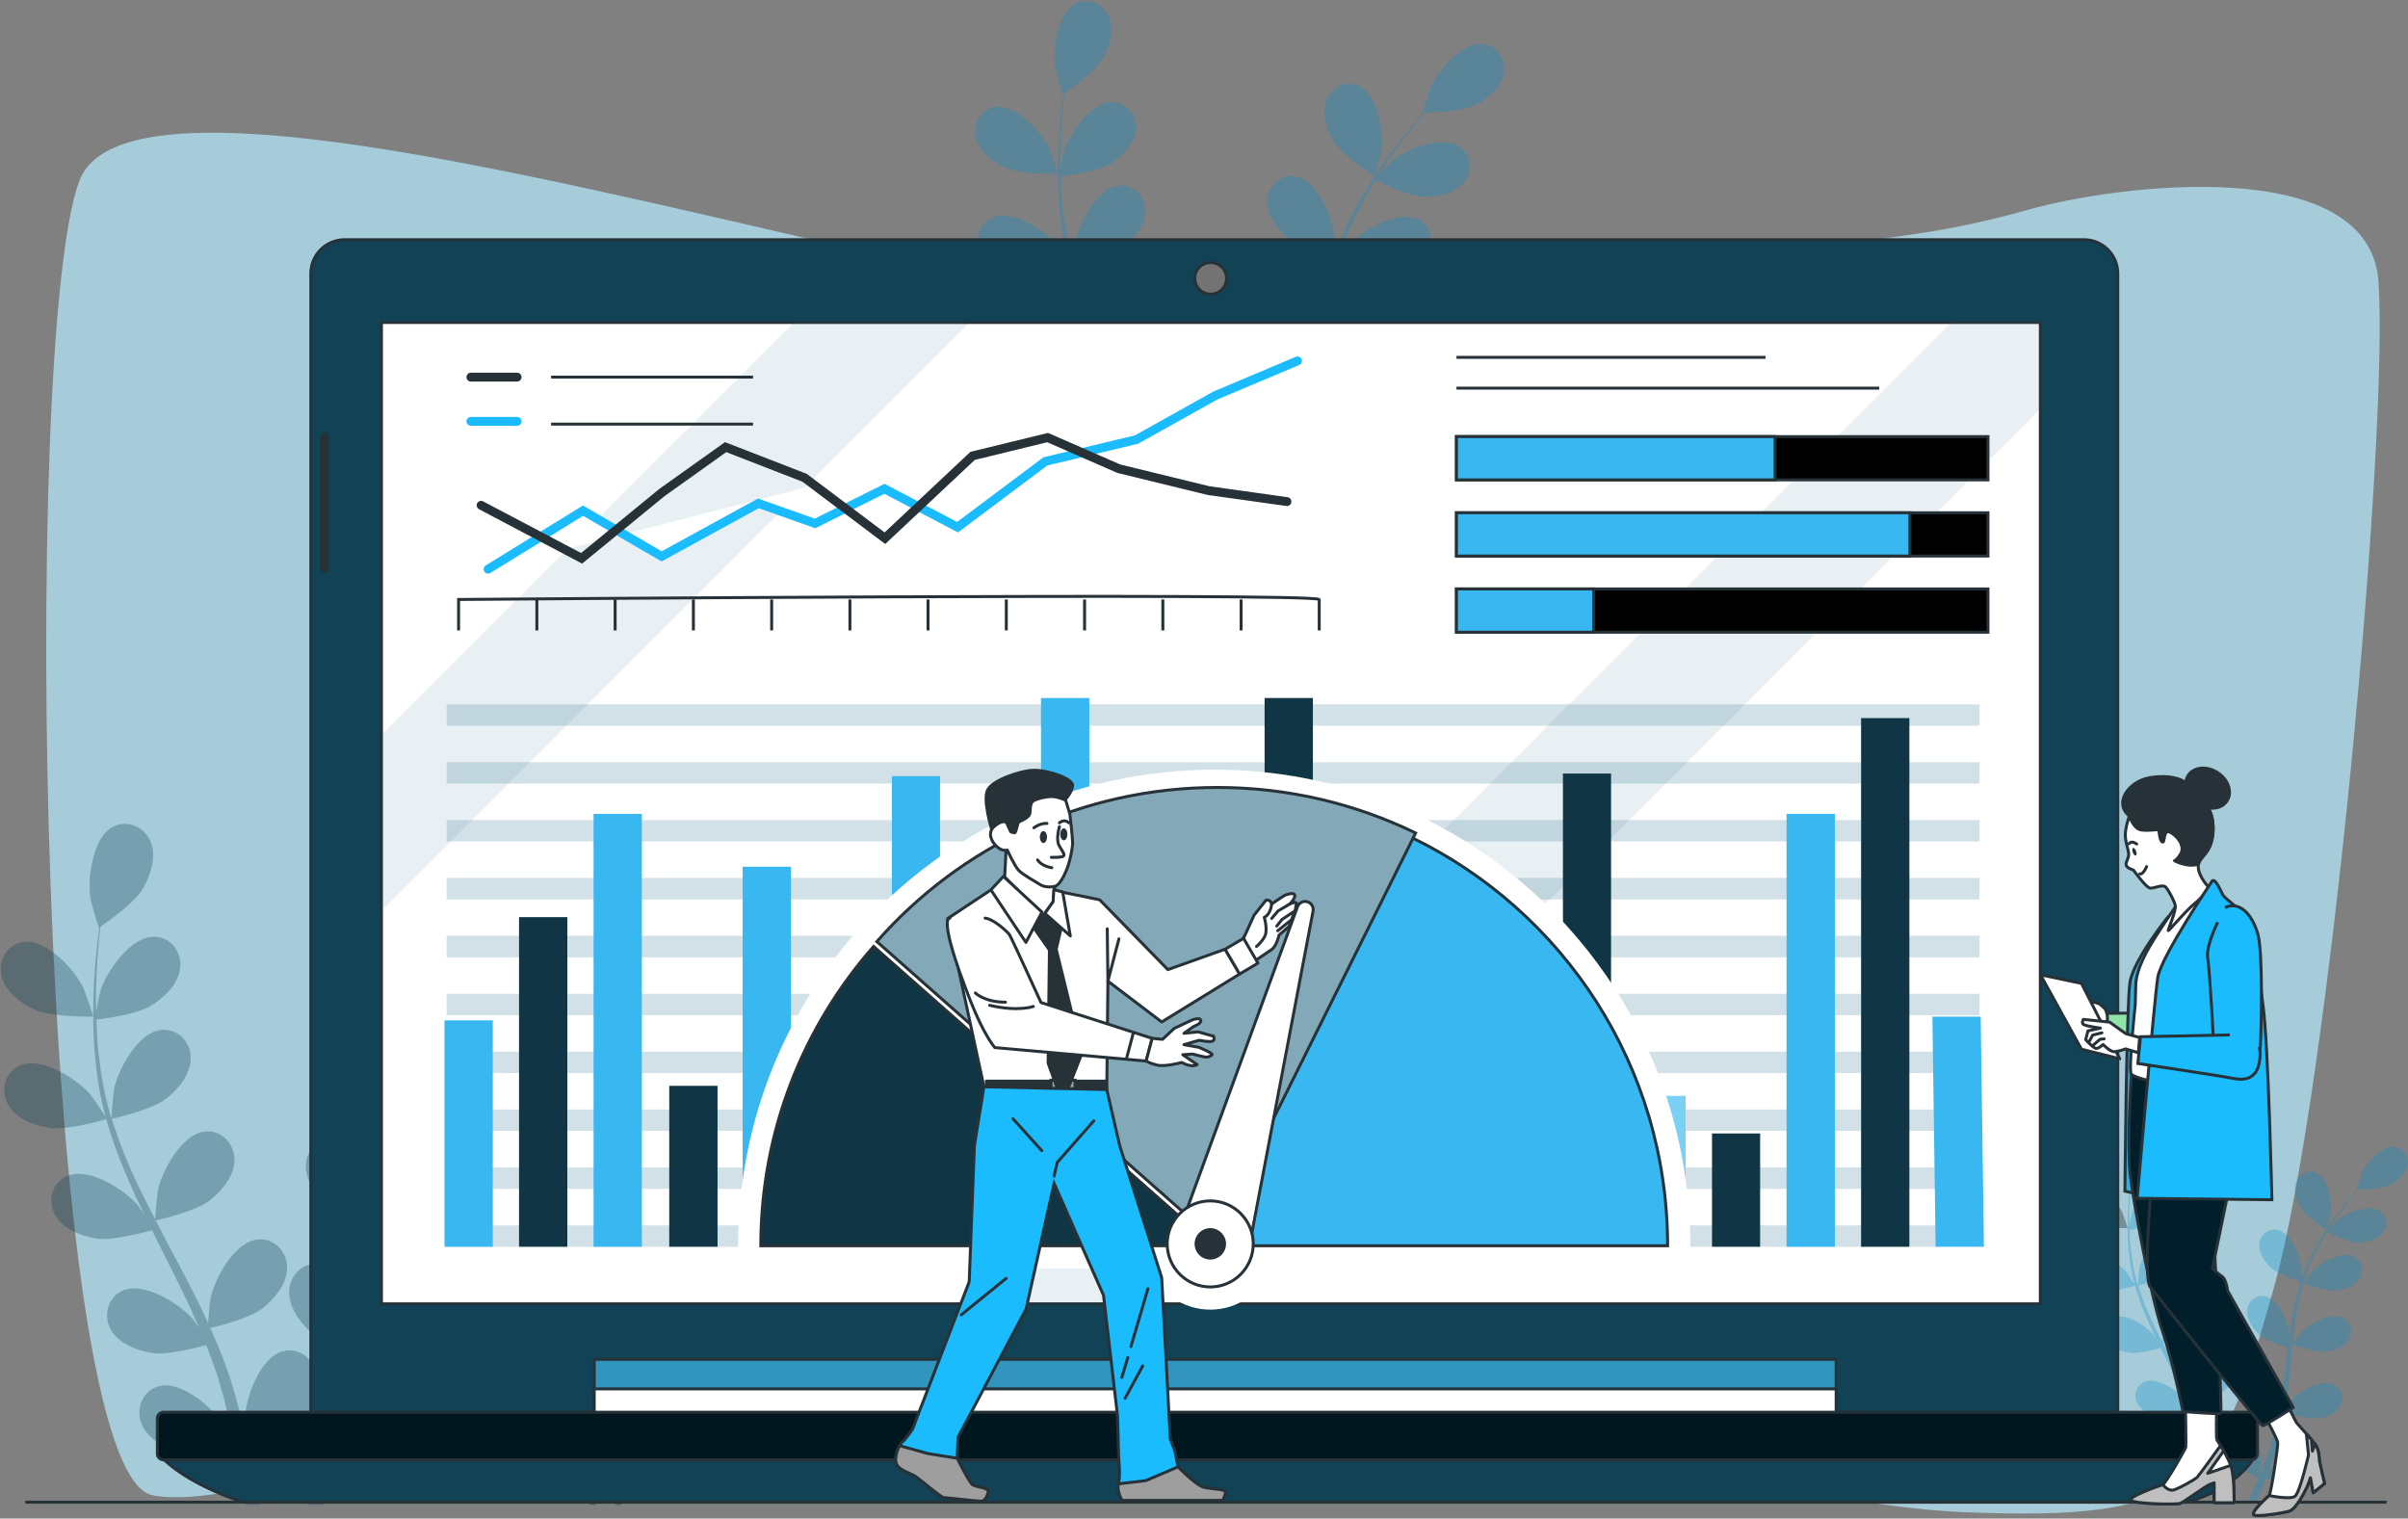 <svg xmlns="http://www.w3.org/2000/svg" width="1627" height="1026" viewBox="0 0 1627 1026" fill="none"><rect x="0" y="0" width="1627" height="1026" fill="#808080" stroke="none"/><path opacity="0.7" d="M1370.91 141.581C1346.38 148.48 1321.42 154.064 1296.13 157.787C1181.16 174.978 916.42 211.551 788.1 206.295C621.458 199.506 93.504 17.3 53.651 122.09C13.687 226.771 25.402 994.245 102.92 1010.23C180.329 1026.11 454.817 900.843 616.75 896.354C778.684 891.755 1165.84 1014.72 1325.47 1021.62C1484.99 1028.41 1499.12 1003.33 1536.67 868.979C1574.12 734.625 1614.08 292.798 1607.07 190.308C1601.05 103.257 1430.58 124.718 1370.91 141.581Z" fill="#B7EDFF"></path><g opacity="0.3"><path d="M24.199 682.503C35.476 687.431 62.958 686.883 62.958 686.883C63.286 686.774 57.045 668.816 56.498 667.721C50.476 655.129 31.425 634.324 15.878 636.405C4.71 637.938 -1.422 649.107 1.097 659.618C3.615 670.349 14.673 678.343 24.199 682.503Z" fill="#053A52"></path><path d="M33.723 762.109C45.328 763.861 69.854 756.743 71.825 756.196C75.657 769.883 80.803 783.68 86.715 797.258C90.109 805.142 93.722 812.916 97.445 820.581C95.255 817.296 93.175 814.449 92.847 814.011C83.759 803.499 59.89 788.388 45.438 794.52C35.036 798.9 31.971 811.383 37.226 820.909C42.591 830.545 55.292 835.363 65.584 836.896C76.095 838.32 97.117 832.735 102.7 831.202C104.124 834.159 105.547 837.115 107.08 840.072C114.197 854.197 121.313 868.213 127.883 882.228C130.182 887.156 132.372 892.193 134.452 897.12C132.481 894.164 130.73 891.755 130.511 891.426C121.313 880.805 97.445 865.804 82.993 871.936C72.701 876.316 69.635 888.798 74.781 898.215C80.146 907.961 92.847 912.669 103.248 914.202C113.211 915.625 132.7 910.589 139.27 908.837C141.35 913.983 143.321 919.129 145.073 924.166C146.167 927.67 147.481 930.955 148.357 934.459C149.379 937.963 150.364 941.431 151.313 944.862C152.846 951.541 154.598 958.439 156.021 965.009C157.007 969.608 157.883 973.988 158.759 978.368C156.569 973.441 151.861 963.805 151.423 963.038C143.978 951.212 122.627 932.707 107.518 936.54C96.569 939.387 91.642 951.212 95.365 961.396C99.197 971.689 111.022 978.368 120.985 981.434C132.043 984.828 156.35 981.763 159.416 981.325C160.839 988.661 162.262 995.669 163.357 1002.46C164.233 1007.42 165.036 1012.17 165.766 1016.69H175.51C174.634 1011.58 173.613 1006.25 172.445 1000.71C171.021 993.26 169.379 985.485 167.518 977.383C169.379 976.616 179.78 972.455 188.977 967.309C196.97 975.959 217.444 986.142 220.182 987.456C217.335 994.355 214.598 1000.92 211.861 1007.17C210.437 1010.56 209.014 1013.63 207.59 1016.69H217.882C218.758 1014.72 219.525 1012.86 220.401 1010.78C223.247 1003.88 226.204 996.326 229.05 988.661C232.006 989.208 256.094 994.136 267.371 991.617C277.554 989.318 289.926 983.514 294.415 973.441C298.904 963.586 294.853 951.431 284.232 947.818C269.342 942.891 246.678 959.753 238.466 970.922C237.919 971.689 233.43 979.463 230.693 984.39C231.897 981.215 232.992 978.149 234.196 974.864C236.605 968.404 238.795 961.943 241.094 954.935C242.116 951.504 243.138 948.037 244.16 944.533C245.364 941.139 246.021 937.416 247.006 933.693C248.977 925.261 250.619 916.611 252.043 907.742C257.736 909.822 277.992 916.83 288.393 916.173C298.794 915.406 311.933 911.574 317.955 902.267C323.867 893.288 321.678 880.586 311.714 875.44C297.809 868.322 272.846 881.462 262.882 891.317C262.335 891.974 255.984 899.858 252.59 904.238C253.466 898.982 254.342 893.726 254.999 888.36C256.86 872.812 258.393 857.044 259.926 841.276C260.364 836.458 260.911 831.64 261.349 826.822C263.43 827.589 287.189 836.458 298.904 835.692C309.305 834.925 322.444 831.093 328.466 821.895C334.378 812.806 332.298 800.214 322.225 794.958C308.32 787.841 283.357 801.09 273.503 810.945C272.736 811.602 263.649 822.99 261.459 825.946C262.554 815.434 263.758 804.923 265.4 794.52C267.59 780.285 270.546 766.489 274.488 753.239C275.364 753.568 300.218 762.985 312.152 762.109C322.663 761.342 335.692 757.51 341.714 748.312C347.626 739.224 345.546 726.631 335.473 721.375C321.568 714.258 296.605 727.507 286.751 737.362C285.984 738.129 276.24 750.283 274.597 752.692C274.816 751.925 274.926 751.049 275.254 750.283C279.524 736.158 285.437 723.127 291.568 711.082C295.181 704.184 298.904 697.724 302.736 691.482C307.225 693.672 327.699 703.637 338.539 704.075C348.94 704.513 362.407 702.104 369.415 693.563C376.203 685.241 375.546 672.43 366.13 666.188C353.101 657.538 326.824 667.94 315.875 676.7C315.327 677.138 309.853 682.613 305.911 686.664C307.663 683.927 309.415 680.97 311.167 678.342C317.736 668.488 324.305 659.947 330.218 652.282C333.612 648.011 336.787 644.179 339.743 640.675C345.218 640.565 367.444 639.909 377.079 635.31C386.604 630.93 397.334 622.608 399.633 611.767C401.933 601.256 395.363 590.196 384.196 588.992C368.539 587.349 350.145 608.701 344.451 621.403C343.904 622.498 338.21 640.675 338.539 640.675C338.539 640.675 338.758 640.675 338.867 640.675C335.911 644.069 332.736 647.683 329.451 651.625C323.32 659.18 316.532 667.612 309.743 677.466C302.955 687.102 295.838 697.943 289.378 709.988C282.809 721.923 276.568 734.953 271.86 749.188C271.86 749.334 271.824 749.516 271.751 749.735C271.86 745.136 271.641 732.216 271.532 731.34C269.67 717.433 258.065 691.701 242.736 688.854C231.568 686.774 222.262 695.534 221.386 706.265C220.401 717.324 228.393 728.274 236.167 735.282C245.036 743.056 269.342 750.721 271.313 751.268C266.933 764.846 263.649 779.19 261.021 793.863C259.488 802.185 258.284 810.726 257.079 819.267C257.079 815.215 256.97 811.711 256.97 811.164C255.109 797.367 243.503 771.635 228.065 768.788C217.006 766.708 207.59 775.358 206.715 786.198C205.839 797.148 213.831 808.208 221.605 815.215C229.488 822.223 250.182 829.122 255.656 830.874C255.218 834.159 254.78 837.444 254.452 840.729C252.59 856.387 250.729 872.045 248.539 887.375C247.773 892.85 246.787 898.106 245.802 903.471C245.692 899.858 245.692 896.901 245.583 896.463C243.831 882.666 232.225 856.934 216.788 854.087C205.729 852.007 196.313 860.657 195.437 871.498C194.561 882.447 202.554 893.507 210.328 900.405C217.882 907.194 236.824 913.764 243.393 915.844C242.189 921.21 241.094 926.685 239.78 931.831C238.685 935.335 238.028 938.839 236.824 942.234C235.656 945.738 234.525 949.169 233.43 952.526C231.131 958.987 228.722 965.666 226.313 971.908C224.671 976.288 222.919 980.449 221.277 984.609C222.152 979.244 223.576 968.623 223.576 967.747C223.795 958.549 220.51 943.438 213.941 932.817C213.941 931.43 213.868 930.043 213.722 928.656C211.97 918.034 201.897 910.041 191.058 912.997C175.839 917.049 166.313 943.548 165.547 957.563C165.547 958.33 166.094 967.309 166.532 973.003C165.766 969.718 164.999 966.542 164.233 963.148C162.591 956.468 160.839 949.789 158.978 942.672C157.956 939.241 156.897 935.773 155.802 932.269C154.817 928.875 153.394 925.261 152.189 921.757C149.233 913.545 145.729 905.442 142.116 897.23C148.029 895.916 168.722 890.55 177.043 884.199C185.255 877.849 194.123 867.446 194.014 856.387C193.904 845.546 185.255 836.239 173.977 837.444C158.43 839.086 144.963 863.942 142.116 877.63C141.897 878.506 141.021 888.47 140.583 894.054C138.394 889.127 136.204 884.309 133.795 879.491C126.788 865.475 119.343 851.459 111.897 837.553C109.708 833.283 107.518 828.903 105.219 824.632C107.299 824.194 132.153 818.391 141.459 811.274C149.671 804.923 158.54 794.52 158.43 783.461C158.321 772.621 149.562 763.313 138.394 764.518C122.846 766.16 109.379 791.016 106.533 804.704C106.314 805.689 105 820.143 104.89 823.866C99.963 814.449 95.146 805.032 90.766 795.506C84.744 782.366 79.598 769.226 75.547 755.977C76.533 755.758 102.372 749.954 111.897 742.618C120.219 736.267 128.978 725.865 128.868 714.805C128.868 703.965 120.109 694.658 108.832 695.862C93.284 697.505 79.817 722.361 76.971 736.048C76.752 737.034 75.328 752.692 75.328 755.429C75.109 754.663 74.781 753.896 74.562 753.13C70.292 739.005 68.102 724.879 66.569 711.411C65.693 703.637 65.365 696.191 65.146 688.964C70.073 688.307 92.518 685.35 101.825 679.656C110.803 674.291 120.657 664.874 121.751 653.924C122.956 643.193 115.292 632.901 104.014 632.901C88.357 632.791 72.153 656.005 67.883 669.254C67.664 670.021 66.022 677.576 65.036 683.16C64.927 679.875 64.817 676.481 64.817 673.306C64.927 661.48 65.584 650.639 66.35 641.113C66.788 635.638 67.336 630.711 67.883 626.112C72.482 622.936 90.547 610.234 96.131 601.037C101.496 592.167 105.985 579.246 101.934 569.063C97.992 558.989 86.496 553.405 76.423 558.551C62.518 565.669 58.905 593.7 61.204 607.497C61.314 608.701 66.569 626.988 66.898 626.769L67.117 626.659C66.569 631.039 65.912 635.748 65.365 641.004C64.379 650.53 63.394 661.48 63.175 673.306C62.847 685.241 62.847 698.052 64.051 711.739C65.255 725.317 67.226 739.662 71.168 754.115C71.241 754.261 71.277 754.407 71.277 754.553C68.868 750.721 61.642 740.1 60.985 739.333C51.788 728.821 27.92 713.71 13.577 719.842C3.175 724.222 0.11 736.705 5.365 746.122C10.621 755.867 23.431 760.685 33.723 762.109Z" fill="#053A52"></path><path d="M302.19 688.635C302.409 688.745 307.117 670.349 307.336 669.145C309.197 655.238 304.818 627.426 290.694 620.637C280.621 615.709 269.234 621.622 265.511 631.806C261.789 642.099 266.497 654.91 272.19 663.67C278.869 673.963 302.08 688.526 302.19 688.635Z" fill="black"></path></g><g opacity="0.3"><path d="M340.73 880.367C345.328 882.447 356.606 882.119 356.606 882.119C356.715 882.119 354.197 874.783 353.978 874.345C351.46 869.198 343.686 860.767 337.336 861.643C332.847 862.19 330.328 866.789 331.314 871.06C332.409 875.44 336.898 878.725 340.73 880.367Z" fill="black"></path><path d="M344.673 912.888C349.381 913.545 359.344 910.698 360.22 910.479C361.753 916.064 363.833 921.648 366.242 927.232C367.629 930.444 369.089 933.62 370.622 936.759C369.746 935.445 368.87 934.24 368.76 934.021C365.038 929.751 355.293 923.619 349.381 926.137C345.22 927.889 343.906 932.926 346.096 936.868C348.286 940.81 353.432 942.781 357.702 943.329C361.972 943.986 370.512 941.686 372.811 941.029C373.395 942.27 373.979 943.475 374.563 944.643C377.41 950.446 380.366 956.14 383.103 961.834C383.979 963.914 384.855 965.885 385.731 967.966C384.965 966.761 384.198 965.776 384.089 965.666C380.366 961.286 370.622 955.154 364.709 957.673C360.549 959.425 359.235 964.571 361.425 968.404C363.614 972.346 368.76 974.317 373.03 974.864C377.081 975.521 384.965 973.441 387.702 972.674C388.468 974.755 389.344 976.945 390.11 978.916C390.548 980.339 391.096 981.763 391.424 983.186C391.789 984.573 392.191 985.997 392.629 987.457C393.286 990.194 393.943 992.931 394.49 995.669C394.928 997.53 395.256 999.282 395.694 1001.03C394.709 999.063 392.848 995.121 392.629 994.793C389.673 989.975 380.913 982.42 374.782 984.062C370.293 985.157 368.322 989.975 369.746 994.136C371.388 998.406 376.205 1001.14 380.257 1002.35C384.746 1003.66 394.709 1002.46 395.913 1002.24C396.461 1005.3 397.008 1008.15 397.556 1010.89C397.921 1012.93 398.249 1014.87 398.541 1016.69H402.483C402.118 1014.65 401.716 1012.5 401.278 1010.23C400.621 1007.17 399.964 1003.99 399.198 1000.71C399.964 1000.38 404.235 998.625 407.957 996.545C411.242 1000.16 419.563 1004.21 420.658 1004.76C419.563 1007.6 418.359 1010.34 417.264 1012.86C416.716 1014.17 416.169 1015.49 415.621 1016.69H419.782C420.074 1015.96 420.402 1015.16 420.767 1014.28C421.972 1011.44 423.176 1008.37 424.38 1005.3C425.585 1005.52 435.329 1007.49 439.928 1006.51C444.088 1005.52 449.125 1003.22 450.986 999.063C452.847 995.012 451.205 990.085 446.826 988.661C440.804 986.581 431.497 993.479 428.103 998.078C427.994 998.297 426.132 1001.47 424.928 1003.55C425.475 1002.24 425.913 1001.03 426.461 999.611C427.337 996.983 428.322 994.355 429.198 991.508C429.636 990.121 430.074 988.734 430.512 987.347C430.95 985.924 431.278 984.391 431.607 982.858C432.483 979.463 433.14 975.85 433.687 972.236C435.986 973.112 444.307 975.959 448.577 975.74C452.738 975.412 458.103 973.879 460.512 970.046C462.92 966.323 462.154 961.177 457.993 959.096C452.3 956.14 442.227 961.615 438.176 965.557C437.848 965.885 435.329 969.061 433.906 970.813C434.234 968.732 434.563 966.542 434.891 964.352C435.658 958.001 436.315 951.541 436.862 945.19C437.081 943.219 437.3 941.248 437.519 939.277C438.285 939.606 448.03 943.219 452.847 942.891C457.118 942.562 462.373 941.029 464.891 937.197C467.3 933.583 466.424 928.437 462.373 926.247C456.68 923.4 446.497 928.765 442.446 932.817C442.118 933.036 438.395 937.744 437.519 938.949C437.957 934.569 438.504 930.298 439.161 926.137C440.037 920.334 441.242 914.64 442.884 909.275C443.212 909.384 453.395 913.217 458.212 912.888C462.482 912.56 467.847 911.027 470.256 907.194C472.665 903.581 471.789 898.434 467.738 896.244C462.044 893.397 451.862 898.763 447.811 902.814C447.483 903.033 443.541 908.07 442.884 909.056C442.993 908.727 443.103 908.399 443.103 908.07C444.855 902.267 447.373 897.011 449.782 892.083C451.315 889.236 452.847 886.609 454.38 884.09C456.242 884.966 464.563 889.017 468.942 889.236C473.212 889.346 478.687 888.36 481.533 884.966C484.38 881.462 484.052 876.316 480.22 873.797C474.964 870.184 464.234 874.454 459.745 878.068C459.526 878.177 457.227 880.477 455.694 882.119C456.351 880.915 457.118 879.82 457.774 878.725C460.512 874.673 463.139 871.169 465.548 868.103C466.971 866.351 468.285 864.818 469.49 863.285C471.679 863.285 480.767 863.066 484.709 861.205C488.541 859.343 492.92 855.949 493.906 851.569C494.782 847.189 492.154 842.7 487.555 842.262C481.205 841.605 473.65 850.255 471.351 855.511C471.132 855.949 468.833 863.285 468.942 863.285H469.052C467.884 864.672 466.606 866.169 465.22 867.775C462.811 870.841 459.964 874.345 457.227 878.287C454.49 882.338 451.534 886.718 448.906 891.536C446.278 896.463 443.76 901.829 441.789 907.632C441.789 907.705 441.789 907.778 441.789 907.851C441.789 905.88 441.68 900.734 441.68 900.296C440.913 894.602 436.205 884.09 429.855 882.995C425.366 882.119 421.534 885.733 421.205 890.112C420.767 894.602 424.052 899.091 427.227 901.938C430.84 905.114 440.804 908.18 441.57 908.508C439.818 913.983 438.395 919.787 437.3 925.809C436.716 929.24 436.205 932.707 435.767 936.211C435.767 934.569 435.767 933.145 435.658 932.926C435.001 927.232 430.183 916.721 423.942 915.626C419.453 914.75 415.621 918.254 415.183 922.633C414.855 927.232 418.14 931.722 421.315 934.569C424.49 937.416 432.921 940.153 435.22 940.92C435.001 942.234 434.818 943.584 434.672 944.971C433.906 951.322 433.139 957.782 432.264 964.024C431.935 966.214 431.497 968.294 431.169 970.484C431.169 969.061 431.059 967.856 431.059 967.637C430.293 962.053 425.585 951.541 419.344 950.337C414.745 949.57 410.913 953.074 410.585 957.454C410.256 961.943 413.541 966.433 416.716 969.28C419.782 972.017 427.446 974.755 430.183 975.521C429.636 977.821 429.198 980.011 428.65 982.091C428.213 983.515 427.994 984.938 427.446 986.362C427.008 987.749 426.57 989.135 426.132 990.522C425.147 993.15 424.161 995.888 423.176 998.516C422.519 1000.27 421.862 1001.91 421.096 1003.66C421.534 1001.47 422.081 997.092 422.081 996.764C422.191 992.931 420.877 986.8 418.14 982.529C418.14 981.945 418.103 981.361 418.03 980.777C417.373 976.507 413.213 973.222 408.833 974.426C402.592 976.069 398.76 986.909 398.432 992.603C398.432 992.931 398.651 996.545 398.76 998.844C398.541 997.53 398.213 996.216 397.884 994.902C397.227 992.165 396.461 989.428 395.694 986.471C395.329 985.084 394.928 983.697 394.49 982.31C394.052 980.887 393.505 979.463 392.957 977.93C391.753 974.645 390.329 971.36 388.906 967.966C391.205 967.418 399.746 965.228 403.14 962.71C406.424 960.082 410.037 955.811 410.037 951.322C410.037 946.942 406.424 943.11 401.826 943.548C395.475 944.314 390.001 954.388 388.797 959.972C388.797 960.301 388.359 964.462 388.249 966.652C387.373 964.681 386.388 962.71 385.402 960.739C382.665 955.045 379.6 949.351 376.534 943.657C375.658 941.905 374.746 940.153 373.797 938.401C374.673 938.182 384.746 935.883 388.578 932.926C391.972 930.298 395.585 926.137 395.475 921.538C395.475 917.159 391.862 913.326 387.373 913.874C381.023 914.531 375.439 924.604 374.344 930.189C374.235 930.627 373.687 936.54 373.687 938.073C371.607 934.24 369.746 930.408 367.884 926.466C365.476 921.1 363.395 915.735 361.643 910.37C362.081 910.26 372.592 907.851 376.534 904.895C379.928 902.267 383.541 898.106 383.432 893.616C383.432 889.127 379.819 885.295 375.33 885.842C368.979 886.499 363.395 896.682 362.3 902.267C362.191 902.705 361.643 909.056 361.643 910.151C361.534 909.822 361.424 909.494 361.315 909.165C359.563 903.471 358.687 897.668 358.03 892.193C357.702 889.017 357.483 885.952 357.483 882.995C359.454 882.776 368.651 881.572 372.483 879.272C376.096 877.082 380.147 873.25 380.585 868.76C381.023 864.38 377.848 860.11 373.249 860.11C366.899 860.11 360.33 869.527 358.578 875.002C358.468 875.33 357.811 878.396 357.373 880.696C357.373 879.382 357.373 877.958 357.373 876.644C357.373 871.826 357.702 867.446 357.921 863.504C358.14 861.314 358.359 859.234 358.578 857.372C360.439 856.168 367.775 850.912 370.074 847.189C372.264 843.576 374.125 838.32 372.483 834.049C370.841 829.998 366.133 827.698 362.081 829.779C356.388 832.735 354.855 844.123 355.841 849.817C355.95 850.255 358.03 857.701 358.14 857.701L358.249 857.591C358.03 859.416 357.811 861.387 357.592 863.504C357.154 867.337 356.716 871.826 356.607 876.644C356.498 881.462 356.498 886.718 357.045 892.302C357.483 897.887 358.359 903.69 359.892 909.603C359.892 909.676 359.928 909.749 360.001 909.822C359.016 908.18 356.06 903.909 355.731 903.581C352.008 899.31 342.264 893.178 336.352 895.587C332.191 897.449 330.877 902.486 333.067 906.318C335.257 910.26 340.403 912.231 344.673 912.888Z" fill="black"></path><path d="M454.16 882.885C454.269 882.885 456.13 875.439 456.24 874.892C457.006 869.308 455.254 857.92 449.452 855.182C445.291 853.102 440.692 855.511 439.16 859.672C437.627 863.942 439.598 869.089 441.897 872.702C444.634 876.863 454.16 882.885 454.16 882.885Z" fill="black"></path></g><g opacity="0.3"><path d="M1415.8 827.37C1422.15 830.107 1437.59 829.779 1437.59 829.779C1437.7 829.779 1434.3 819.705 1433.97 819.048C1430.58 811.931 1419.85 800.324 1411.2 801.419C1404.96 802.295 1401.45 808.536 1402.88 814.449C1404.3 820.472 1410.43 824.961 1415.8 827.37Z" fill="black"></path><path d="M1421.16 872.045C1427.73 873.031 1441.53 868.979 1442.62 868.651C1444.7 876.425 1447.55 884.09 1450.94 891.755C1452.8 896.135 1454.89 900.515 1456.97 904.895C1455.76 903.033 1454.56 901.391 1454.34 901.172C1449.3 895.259 1435.83 886.828 1427.73 890.222C1421.93 892.741 1420.18 899.639 1423.13 905.004C1426.09 910.479 1433.32 913.107 1439.12 913.983C1444.92 914.859 1456.75 911.684 1459.92 910.808C1460.72 912.487 1461.53 914.129 1462.33 915.735C1466.38 923.729 1470.32 931.612 1474.05 939.496C1475.36 942.234 1476.56 945.081 1477.77 947.818C1476.56 946.176 1475.69 944.752 1475.47 944.643C1470.32 938.73 1456.97 930.189 1448.86 933.693C1443.06 936.102 1441.31 943.11 1444.26 948.475C1447.22 953.841 1454.34 956.578 1460.14 957.454C1465.83 958.221 1476.78 955.374 1480.4 954.388C1481.6 957.235 1482.7 960.192 1483.68 962.929C1484.34 964.9 1484.99 966.761 1485.54 968.732C1486.13 970.703 1486.67 972.674 1487.18 974.645C1488.06 978.368 1489.05 982.201 1489.81 985.924C1490.36 988.442 1490.91 990.961 1491.34 993.37C1490.14 990.632 1487.51 985.267 1487.29 984.829C1483.13 978.149 1471.09 967.747 1462.55 969.937C1456.42 971.579 1453.68 978.149 1455.76 983.843C1457.95 989.647 1464.63 993.479 1470.21 995.122C1476.34 997.093 1490.03 995.341 1491.78 995.122C1492.55 999.173 1493.32 1003.11 1493.97 1006.95C1494.48 1009.72 1494.92 1012.39 1495.29 1014.94H1500.76C1500.25 1012.09 1499.7 1009.1 1499.12 1005.96C1498.24 1001.8 1497.37 997.421 1496.27 992.822C1497.37 992.494 1503.17 990.085 1508.32 987.238C1512.8 992.056 1524.3 997.75 1525.83 998.516C1524.3 1002.35 1522.66 1006.07 1521.13 1009.58C1520.36 1011.44 1519.59 1013.19 1518.83 1014.94H1524.63C1525.07 1013.85 1525.51 1012.75 1525.94 1011.66C1527.59 1007.71 1529.23 1003.55 1530.87 999.173C1532.51 999.501 1546.09 1002.24 1552.33 1000.82C1558.02 999.501 1565.03 996.326 1567.55 990.632C1570.07 985.157 1567.77 978.259 1561.86 976.288C1553.42 973.441 1540.72 982.967 1536.13 989.318C1535.8 989.647 1533.28 994.027 1531.75 996.764C1532.4 995.012 1533.06 993.26 1533.72 991.508C1535.03 987.895 1536.24 984.172 1537.55 980.23C1538.13 978.332 1538.72 976.397 1539.3 974.426C1539.96 972.565 1540.4 970.375 1540.94 968.404C1542.04 963.586 1542.91 958.768 1543.79 953.841C1546.97 954.936 1558.24 958.878 1564.15 958.44C1569.96 958.111 1577.29 955.921 1580.69 950.775C1584.08 945.628 1582.88 938.511 1577.18 935.664C1569.41 931.612 1555.4 939.058 1549.81 944.533C1549.48 944.971 1545.98 949.351 1544.12 951.76C1544.56 948.804 1544.99 945.847 1545.43 942.891C1546.42 934.131 1547.29 925.262 1548.17 916.502C1548.46 913.801 1548.72 911.1 1548.94 908.399C1550.14 908.837 1563.5 913.764 1570.07 913.326C1575.87 912.888 1583.21 910.808 1586.6 905.552C1589.99 900.515 1588.79 893.398 1583.1 890.441C1575.32 886.499 1561.31 893.836 1555.72 899.42C1555.4 899.858 1550.25 906.209 1549.05 907.851C1549.7 901.938 1550.36 896.026 1551.24 890.222C1552.55 882.229 1554.19 874.454 1556.27 867.008C1556.82 867.227 1570.83 872.483 1577.51 872.045C1583.32 871.607 1590.65 869.417 1594.05 864.271C1597.44 859.125 1596.23 852.117 1590.54 849.16C1582.77 845.109 1568.75 852.555 1563.17 858.139C1562.73 858.577 1557.26 865.366 1556.38 866.68C1556.49 866.242 1556.6 865.804 1556.71 865.366C1559.12 857.482 1562.51 850.146 1565.91 843.357C1567.99 839.524 1570.07 835.911 1572.26 832.407C1574.78 833.611 1586.16 839.196 1592.29 839.415C1598.21 839.634 1605.65 838.32 1609.59 833.502C1613.42 828.903 1613.1 821.676 1607.84 818.172C1600.5 813.354 1585.72 819.158 1579.59 824.085C1579.26 824.304 1576.2 827.37 1574.01 829.669C1574.99 828.137 1575.98 826.494 1576.96 824.961C1580.58 819.486 1584.3 814.668 1587.59 810.398C1589.56 807.989 1591.31 805.799 1592.95 803.828C1596.13 803.828 1608.5 803.39 1613.97 800.871C1619.23 798.353 1625.36 793.754 1626.56 787.622C1627.88 781.709 1624.15 775.468 1617.91 774.811C1609.15 773.935 1598.75 785.87 1595.58 792.988C1595.36 793.645 1592.07 803.828 1592.29 803.828C1592.29 803.828 1592.4 803.828 1592.51 803.828C1590.76 805.689 1589.01 807.77 1587.15 809.96C1583.75 814.23 1579.92 818.939 1576.09 824.414C1572.37 829.889 1568.32 836.02 1564.7 842.7C1560.98 849.489 1557.48 856.825 1554.85 864.709C1554.85 864.855 1554.85 864.964 1554.85 865.037C1554.85 862.519 1554.74 855.292 1554.63 854.745C1553.64 846.97 1547.18 832.516 1538.53 830.874C1532.29 829.779 1527.04 834.597 1526.49 840.619C1526.05 846.861 1530.43 852.993 1534.81 856.935C1539.74 861.314 1553.42 865.585 1554.52 865.913C1552.11 873.578 1550.25 881.572 1548.83 889.784C1547.95 894.493 1547.29 899.31 1546.64 904.019C1546.53 901.829 1546.53 899.858 1546.53 899.529C1545.43 891.755 1538.97 877.301 1530.32 875.768C1524.08 874.564 1518.83 879.491 1518.28 885.514C1517.84 891.755 1522.33 897.887 1526.71 901.829C1531.09 905.771 1542.7 909.603 1545.76 910.589C1545.54 912.414 1545.32 914.275 1545.1 916.173C1544.01 924.933 1543.02 933.802 1541.71 942.343C1541.27 945.409 1540.72 948.366 1540.18 951.322C1540.18 949.351 1540.18 947.709 1540.18 947.49C1539.08 939.715 1532.62 925.262 1523.97 923.619C1517.73 922.524 1512.48 927.342 1511.93 933.364C1511.49 939.606 1515.98 945.738 1520.36 949.68C1524.52 953.512 1535.25 957.126 1538.86 958.33C1538.21 961.396 1537.55 964.353 1536.78 967.309C1536.24 969.28 1535.91 971.251 1535.14 973.112C1534.56 975.083 1533.94 977.018 1533.28 978.916C1531.97 982.529 1530.65 986.362 1529.34 989.866C1528.35 992.275 1527.37 994.574 1526.49 996.874C1526.93 993.917 1527.7 988.004 1527.8 987.457C1527.91 982.31 1526.05 973.769 1522.33 967.856C1522.33 967.053 1522.29 966.287 1522.22 965.557C1521.24 959.535 1515.65 955.045 1509.52 956.688C1500.98 958.987 1495.61 973.879 1495.18 981.763C1495.18 982.201 1495.51 987.238 1495.72 990.413C1495.29 988.552 1494.96 986.8 1494.41 984.829C1493.53 981.106 1492.55 977.383 1491.45 973.331C1490.87 971.433 1490.29 969.499 1489.7 967.528C1489.16 965.557 1488.39 963.586 1487.73 961.615C1485.98 957.016 1484.12 952.417 1482.04 947.928C1485.32 947.052 1496.93 944.095 1501.64 940.591C1506.24 936.978 1511.16 931.175 1511.16 924.933C1511.16 918.911 1506.24 913.655 1499.89 914.312C1491.24 915.297 1483.57 929.203 1482.04 936.868C1481.93 937.306 1481.38 943 1481.16 946.066C1479.96 943.329 1478.75 940.591 1477.33 937.854C1473.5 929.97 1469.23 922.196 1465.07 914.312C1463.83 911.903 1462.59 909.494 1461.34 907.085C1462.55 906.866 1476.45 903.581 1481.6 899.639C1486.31 896.025 1491.24 890.222 1491.13 883.981C1491.13 877.958 1486.2 872.702 1479.96 873.359C1471.2 874.345 1463.64 888.251 1462 895.916C1461.89 896.464 1461.24 904.566 1461.13 906.647C1458.39 901.391 1455.65 896.135 1453.24 890.77C1449.85 883.433 1446.89 875.987 1444.59 868.651C1445.14 868.432 1459.7 865.147 1465.07 861.096C1469.67 857.482 1474.7 851.679 1474.59 845.437C1474.59 839.415 1469.67 834.159 1463.43 834.816C1454.67 835.801 1447 849.708 1445.47 857.373C1445.36 857.92 1444.59 866.68 1444.48 868.322C1444.37 867.884 1444.16 867.446 1444.05 867.008C1441.75 859.015 1440.43 851.131 1439.67 843.576C1439.12 839.196 1438.9 835.035 1438.79 830.874C1441.53 830.545 1454.23 828.903 1459.37 825.728C1464.41 822.662 1469.99 817.406 1470.65 811.274C1471.2 805.251 1466.93 799.448 1460.58 799.448C1451.82 799.448 1442.73 812.478 1440.32 819.924C1440.21 820.362 1439.34 824.633 1438.79 827.699C1438.68 825.837 1438.68 823.976 1438.68 822.224C1438.68 815.544 1439.12 809.412 1439.56 804.047C1439.78 800.981 1440.1 798.243 1440.32 795.615C1442.95 793.863 1453.02 786.746 1456.2 781.6C1459.26 776.563 1461.78 769.336 1459.48 763.642C1457.18 757.948 1450.72 754.773 1445.14 757.729C1437.37 761.78 1435.29 777.439 1436.6 785.213C1436.71 785.87 1439.67 796.163 1439.78 796.053L1439.89 795.944C1439.56 798.462 1439.23 801.09 1438.9 804.047C1438.35 809.412 1437.8 815.544 1437.7 822.114C1437.48 828.793 1437.48 836.13 1438.24 843.685C1438.9 851.35 1439.99 859.344 1442.18 867.446C1442.26 867.592 1442.29 867.702 1442.29 867.775C1440.87 865.585 1436.82 859.672 1436.49 859.234C1431.35 853.321 1417.88 844.89 1409.89 848.284C1403.97 850.803 1402.33 857.701 1405.18 863.067C1408.24 868.541 1415.36 871.169 1421.16 872.045Z" fill="#008CCB"></path><path d="M1571.82 830.765C1572.04 830.874 1574.66 820.472 1574.77 819.815C1575.87 812.04 1573.35 796.382 1565.47 792.55C1559.77 789.812 1553.42 793.097 1551.34 798.791C1549.15 804.704 1551.89 811.821 1555.07 816.749C1558.79 822.552 1571.82 830.765 1571.82 830.765Z" fill="#008CCB"></path></g><g opacity="0.3"><path d="M680.032 113.55C690.105 117.93 714.74 117.382 714.74 117.382C714.959 117.382 709.375 101.286 708.937 100.3C703.572 89.022 686.492 70.407 672.587 72.269C662.623 73.692 657.039 83.657 659.339 93.073C661.638 102.709 671.492 109.827 680.032 113.55Z" fill="#008CCC"></path><path d="M688.573 184.833C698.974 186.366 720.872 179.906 722.624 179.468C726.127 191.732 730.616 204.105 735.981 216.259C738.938 223.267 742.222 230.166 745.616 237.174C743.536 234.217 741.784 231.589 741.456 231.261C733.354 221.734 711.894 208.375 699.084 213.85C689.777 217.792 687.04 228.852 691.639 237.393C696.456 246.043 707.843 250.313 717.149 251.627C726.456 253.051 745.288 248.014 750.215 246.59C751.529 249.218 752.843 251.846 754.156 254.474C760.507 267.176 766.967 279.768 772.77 292.251C774.85 296.741 776.821 301.121 778.682 305.61C776.93 302.982 775.397 300.792 775.069 300.464C766.967 291.047 745.616 277.578 732.697 283.053C723.39 286.995 720.653 298.055 725.361 306.596C730.069 315.246 741.456 319.516 750.762 320.83C759.74 322.144 777.149 317.655 782.952 316.012C784.813 320.611 786.675 325.21 788.207 329.809C789.193 332.875 790.288 335.832 791.164 339.007C792.039 342.146 792.915 345.248 793.791 348.314C795.215 354.337 796.747 360.469 797.952 366.382C798.828 370.433 799.704 374.375 800.47 378.207C798.39 373.828 794.339 365.287 793.901 364.52C787.222 354.008 768.171 337.474 754.594 340.868C744.74 343.387 740.361 354.008 743.755 363.097C747.149 372.295 757.77 378.317 766.638 381.054C776.492 384.011 798.28 381.273 801.018 380.945C802.331 387.405 803.536 393.756 804.521 399.779C805.324 404.232 806.054 408.502 806.711 412.59H815.47C814.667 408.064 813.755 403.283 812.733 398.246C811.419 391.676 809.886 384.668 808.244 377.441C809.886 376.784 819.193 372.952 827.404 368.353C834.631 376.127 853.025 385.215 855.324 386.42C852.806 392.552 850.397 398.465 847.879 404.049C846.674 407.006 845.36 409.852 844.156 412.59H853.353C854.12 410.838 854.776 409.086 855.543 407.334C858.171 401.093 860.798 394.413 863.317 387.405C866.054 387.953 887.514 392.333 897.586 390.143C906.674 388.062 917.732 382.916 921.783 373.937C925.835 365.068 922.221 354.227 912.696 350.942C899.448 346.562 879.192 361.564 871.747 371.638C871.309 372.295 867.258 379.193 864.74 383.682C865.835 380.835 866.93 378.098 867.915 375.142C870.105 369.448 871.966 363.535 874.156 357.293C875.032 354.227 875.944 351.125 876.893 347.986C877.879 344.92 878.535 341.635 879.411 338.35C881.163 330.795 882.696 323.02 883.9 315.136C889.046 316.998 907.112 323.239 916.419 322.582C925.725 321.925 937.44 318.531 942.805 310.209C948.17 302.106 946.199 290.828 937.331 286.229C924.849 279.768 902.513 291.594 893.645 300.464C893.097 301.011 887.404 308.019 884.448 311.961C885.105 307.252 885.871 302.544 886.528 297.726C888.28 283.82 889.594 269.695 890.908 255.679C891.346 251.299 891.784 247.028 892.222 242.758C894.083 243.415 915.324 251.299 925.834 250.642C935.141 249.985 946.856 246.481 952.221 238.269C957.586 230.166 955.615 218.778 946.747 214.179C934.265 207.828 911.929 219.654 903.061 228.414C902.404 229.071 894.302 239.254 892.331 241.991C893.316 232.465 894.411 223.048 895.835 213.85C897.805 201.039 900.543 188.666 903.937 176.84C904.813 177.168 927.039 185.49 937.769 184.724C947.075 184.067 958.791 180.672 964.156 172.35C969.411 164.248 967.55 152.969 958.572 148.37C946.09 141.91 923.754 153.736 914.886 162.605C914.229 163.262 905.47 174.212 904.046 176.292C904.265 175.635 904.375 174.869 904.594 174.212C908.535 161.62 913.791 149.903 919.265 139.172C922.44 132.931 925.835 127.128 929.338 121.653C933.28 123.624 951.564 132.493 961.309 132.822C970.615 133.26 982.659 131.07 988.9 123.514C995.031 115.959 994.374 104.571 985.944 98.987C974.338 91.212 950.798 100.52 941.053 108.294C940.506 108.732 935.579 113.659 932.075 117.273C933.608 114.754 935.251 112.236 936.783 109.827C942.696 101.067 948.608 93.293 953.864 86.504C956.929 82.671 959.776 79.277 962.404 76.101C967.331 75.992 987.148 75.444 995.798 71.393C1004.23 67.341 1013.97 60.005 1015.94 50.26C1018.02 40.843 1012.11 30.988 1002.15 29.893C988.243 28.36 971.601 47.522 966.564 58.91C966.126 59.896 960.98 76.101 961.309 76.101H961.528C958.9 79.058 956.163 82.343 953.207 85.956C947.732 92.636 941.601 100.301 935.579 108.951C929.448 117.711 923.097 127.347 917.294 138.077C911.492 148.808 905.908 160.525 901.638 173.226C901.638 173.372 901.601 173.518 901.528 173.664C901.638 169.504 901.419 158.116 901.309 157.24C899.667 144.757 889.375 121.762 875.579 119.244C865.616 117.382 857.185 125.157 856.419 134.793C855.652 144.647 862.769 154.502 869.776 160.744C877.55 167.752 899.448 174.54 901.09 175.088C897.258 187.242 894.302 200.054 891.893 213.193C890.579 220.639 889.484 228.195 888.499 235.86C888.389 232.356 888.28 229.18 888.28 228.742C886.638 216.259 876.236 193.265 862.441 190.746C852.587 188.885 844.156 196.659 843.39 206.295C842.623 216.15 849.74 226.005 856.638 232.246C863.755 238.597 882.258 244.729 887.185 246.262C886.747 249.218 886.419 252.175 886.09 255.131C884.338 269.147 882.696 283.163 880.725 296.96C880.068 301.778 879.192 306.486 878.316 311.194C878.207 308.019 878.207 305.391 878.098 305.063C876.565 292.58 866.163 269.585 852.368 267.067C842.404 265.205 834.083 272.98 833.207 282.615C832.441 292.47 839.558 302.325 846.565 308.566C853.244 314.589 870.324 320.392 876.127 322.363C875.141 327.181 874.046 331.999 872.842 336.598C871.966 339.774 871.309 342.839 870.214 346.015C869.265 349.081 868.28 352.147 867.258 355.213C865.178 361.016 863.098 366.929 860.908 372.514C859.375 376.456 857.842 380.178 856.419 383.901C857.076 379.083 858.39 369.557 858.39 368.791C858.609 360.469 855.652 347 849.74 337.474C849.813 336.233 849.74 335.029 849.521 333.861C847.988 324.225 839.01 317.217 829.266 319.735C815.799 323.349 807.149 347.11 806.492 359.593C806.492 360.359 806.93 368.353 807.368 373.499C806.711 370.543 806.054 367.696 805.288 364.63C803.864 358.607 802.331 352.694 800.58 346.343C799.704 343.277 798.791 340.175 797.842 337.036C796.967 333.97 795.653 330.795 794.558 327.619C791.821 320.283 788.755 312.946 785.58 305.72C790.835 304.406 809.339 299.697 816.784 294.003C824.229 288.309 832.003 279.002 832.003 269.147C831.893 259.402 824.12 251.08 814.047 252.175C800.142 253.708 788.098 275.826 785.58 288.09C785.361 288.857 784.594 297.836 784.156 302.873C782.186 298.493 780.215 294.113 778.134 289.733C771.894 277.25 765.215 264.767 758.536 252.284C756.565 248.452 754.594 244.619 752.514 240.787C754.375 240.349 776.602 235.203 784.923 228.742C792.368 223.048 800.142 213.741 800.142 203.886C800.032 194.25 792.259 185.819 782.186 186.914C768.281 188.447 756.237 210.565 753.719 222.829C753.5 223.815 752.295 236.736 752.186 240.02C747.806 231.589 743.536 223.158 739.594 214.617C734.23 202.901 729.631 191.075 725.908 179.358C726.784 179.139 749.996 173.883 758.536 167.314C765.872 161.62 773.755 152.312 773.755 142.457C773.645 132.712 765.872 124.39 755.799 125.485C741.894 127.018 729.85 149.137 727.222 161.401C727.113 162.386 725.799 176.292 725.799 178.811C725.58 178.154 725.251 177.387 725.033 176.73C721.31 164.138 719.339 151.436 717.916 139.501C717.149 132.493 716.821 125.814 716.602 119.244C721.091 118.696 741.127 116.068 749.558 111.031C757.551 106.213 766.31 97.782 767.405 87.927C768.39 78.291 761.492 69.094 751.419 69.094C737.405 69.094 722.952 89.789 719.12 101.724C718.901 102.381 717.478 109.17 716.602 114.207C716.492 111.25 716.383 108.184 716.383 105.337C716.383 94.716 717.149 85.08 717.806 76.43C718.135 71.612 718.682 67.232 719.12 63.071C723.171 60.334 739.376 48.836 744.412 40.733C749.23 32.74 753.171 21.243 749.558 12.045C746.054 2.956 735.762 -1.971 726.784 2.628C714.303 9.088 711.018 34.054 713.098 46.427C713.317 47.522 718.025 63.838 718.244 63.728C718.244 63.728 718.354 63.619 718.463 63.509C717.916 67.451 717.368 71.721 716.821 76.43C716.054 84.971 715.179 94.716 714.85 105.337C714.631 115.959 714.631 127.456 715.726 139.72C716.821 151.874 718.573 164.686 722.076 177.606C722.076 177.752 722.113 177.898 722.186 178.044C719.996 174.54 713.536 165.124 712.879 164.357C704.777 154.94 683.427 141.472 670.507 146.947C661.201 150.889 658.463 162.058 663.171 170.489C667.879 179.139 679.266 183.41 688.573 184.833Z" fill="#008CCC"></path><path d="M928.682 119.025C928.901 119.134 933.171 102.6 933.39 101.615C935.033 89.241 931.091 64.276 918.5 58.144C909.412 53.764 899.23 59.02 895.945 68.108C892.551 77.415 896.821 88.803 901.967 96.687C907.879 105.885 928.682 119.025 928.682 119.025Z" fill="#008CCC"></path></g><path d="M17.082 1014.94H1612.55" stroke="#263238" stroke-width="2" stroke-miterlimit="10"></path><path d="M1430.91 954.498H210V184.833C210 172.132 220.292 161.948 232.883 161.948H1408.02C1420.61 161.948 1430.91 172.132 1430.91 184.833V954.498Z" fill="#114256" stroke="#263238" stroke-width="2" stroke-miterlimit="10"></path><path d="M1378.57 217.902H257.734V880.915H1378.57V217.902Z" fill="white" stroke="#263238" stroke-width="2" stroke-linecap="round" stroke-linejoin="round"></path><g opacity="0.1"><path d="M257.734 615.381L655.068 217.902H536.492L257.734 496.685V615.381Z" fill="#206A8B"></path><path d="M773.975 880.915L1378.57 276.265V217.902H1318.24L655.289 880.915H773.975Z" fill="#206A8B"></path></g><path d="M1240.62 959.863H401.496V918.473H1240.62V959.863Z" fill="#3295BD" stroke="#263238" stroke-width="2" stroke-linecap="round" stroke-linejoin="round"></path><path d="M1240.62 959.863H401.496V938.401H1240.62V959.863Z" fill="white" stroke="#263238" stroke-width="2" stroke-linecap="round" stroke-linejoin="round"></path><path d="M109.051 984.281C109.051 984.281 122.846 1001.14 164.233 1014.94H1477.99C1477.99 1014.94 1508.53 1007.28 1522.33 985.814L109.051 984.281Z" fill="#114256" stroke="#263238" stroke-width="2" stroke-linecap="round" stroke-linejoin="round"></path><path d="M1521.12 986.361H110.473C108.174 986.361 106.312 984.5 106.312 982.201V958.33C106.312 956.03 108.174 954.169 110.473 954.169H1521.12C1523.42 954.169 1525.28 956.03 1525.28 958.33V982.201C1525.28 984.5 1523.42 986.361 1521.12 986.361Z" fill="#001720" stroke="#263238" stroke-width="2" stroke-miterlimit="10"></path><path d="M828.718 188.009C828.718 182.096 823.9 177.387 817.988 177.387C812.075 177.387 807.258 182.096 807.258 188.009C807.258 194.031 812.075 198.739 817.988 198.739C823.9 198.739 828.718 194.031 828.718 188.009Z" fill="#737373" stroke="#263238" stroke-width="2" stroke-linecap="round" stroke-linejoin="round"></path><path d="M219.304 387.077C217.662 387.077 216.238 385.763 216.238 384.011V295.208C216.238 293.565 217.662 292.142 219.304 292.142C221.056 292.142 222.37 293.565 222.37 295.208V384.011C222.37 385.763 221.056 387.077 219.304 387.077Z" fill="#263238"></path><path opacity="0.2" d="M1337.51 842.371H301.75V827.917H1337.51V842.371Z" fill="#206A8B"></path><path opacity="0.2" d="M1337.51 803.28H301.75V788.717H1337.51V803.28Z" fill="#206A8B"></path><path opacity="0.2" d="M1337.51 764.08H301.75V749.626H1337.51V764.08Z" fill="#206A8B"></path><path opacity="0.2" d="M1337.51 724.989H301.75V710.535H1337.51V724.989Z" fill="#206A8B"></path><path opacity="0.2" d="M1337.51 685.898H301.75V671.444H1337.51V685.898Z" fill="#206A8B"></path><path opacity="0.2" d="M1337.51 646.807H301.75V632.244H1337.51V646.807Z" fill="#206A8B"></path><path opacity="0.2" d="M1337.51 607.716H301.75V593.153H1337.51V607.716Z" fill="#206A8B"></path><path opacity="0.2" d="M1337.51 568.516H301.75V554.062H1337.51V568.516Z" fill="#206A8B"></path><path opacity="0.2" d="M1337.51 529.425H301.75V514.971H1337.51V529.425Z" fill="#206A8B"></path><path opacity="0.2" d="M1337.51 490.334H301.75V475.88H1337.51V490.334Z" fill="#206A8B"></path><path d="M332.956 689.402H300.328V842.371H332.956V689.402Z" fill="#38B7F0"></path><path d="M383.319 619.651H350.691V842.371H383.319V619.651Z" fill="#103645"></path><path d="M433.682 549.901H401.055V842.371H433.682V549.901Z" fill="#38B7F0"></path><path d="M484.815 733.639H452.188V842.371H484.815V733.639Z" fill="#103645"></path><path d="M534.413 585.598H501.785V842.371H534.413V585.598Z" fill="#38B7F0"></path><path d="M584.78 764.189H552.262V842.371H584.78V764.189Z" fill="#263238"></path><path d="M635.143 524.388H602.625V842.371H635.143V524.388Z" fill="#38B7F0"></path><path d="M685.506 730.245H652.988V842.371H685.506V730.245Z" fill="#263238"></path><path d="M735.983 471.609H703.355V842.371H735.983V471.609Z" fill="#38B7F0"></path><path d="M786.346 754.006H753.719V842.371H786.346V754.006Z" fill="#263238"></path><path d="M836.714 611.11H804.086V842.371H836.714V611.11Z" fill="#92E3A9"></path><path d="M887.077 471.609H854.449V842.371H887.077V471.609Z" fill="#103645"></path><path d="M937.44 750.611H904.812V842.371H937.44V750.611Z" fill="#92E3A9"></path><path d="M987.807 595.781H955.18V842.371H987.807V595.781Z" fill="#263238"></path><path d="M1038.17 776.125H1005.54V842.371H1038.17V776.125Z" fill="#92E3A9"></path><path d="M1088.53 522.636H1056.02V842.371H1088.53V522.636Z" fill="#103645"></path><path d="M1138.9 740.428H1106.38V842.371H1138.9V740.428Z" fill="#7BD1F3"></path><path d="M1189.26 765.832H1156.75V842.371H1189.26V765.832Z" fill="#103645"></path><path d="M1239.74 549.901H1207.11V842.371H1239.74V549.901Z" fill="#38B7F0"></path><path d="M1290.1 485.188H1257.48V842.371H1290.1V485.188Z" fill="#103645"></path><path d="M1338.28 686.883H1305.65L1307.84 842.371H1340.47L1338.28 686.883Z" fill="#38B7F0"></path><path d="M1343.2 324.225H984.082V294.989H1343.2V324.225Z" fill="black" stroke="#263238" stroke-width="2" stroke-miterlimit="10"></path><path d="M1199.34 324.225H984.082V294.989H1199.34V324.225Z" fill="#38B7F0" stroke="#263238" stroke-width="2" stroke-miterlimit="10"></path><path d="M1343.2 375.689H984.082V346.453H1343.2V375.689Z" fill="black" stroke="#263238" stroke-width="2" stroke-miterlimit="10"></path><path d="M1290.43 375.689H984.082V346.453H1290.43V375.689Z" fill="#38B7F0" stroke="#263238" stroke-width="2" stroke-miterlimit="10"></path><path d="M1343.2 427.153H984.082V397.917H1343.2V427.153Z" fill="black" stroke="#263238" stroke-width="2" stroke-miterlimit="10"></path><path d="M1076.82 427.153H984.082V397.917H1076.82V427.153Z" fill="#38B7F0" stroke="#263238" stroke-width="2" stroke-miterlimit="10"></path><path d="M984.082 241.444H1192.88" stroke="#263238" stroke-width="2" stroke-miterlimit="10"></path><path d="M984.082 262.249H1269.74" stroke="#263238" stroke-width="2" stroke-miterlimit="10"></path><path d="M817.768 884.856C799.155 884.856 783.17 873.359 776.601 857.044H498.719V841.714C498.719 763.532 527.186 688.088 578.755 629.397C639.849 559.865 727.988 520.008 820.396 520.008C869.666 520.008 916.965 530.848 960.979 552.31C1014.52 578.37 1059.63 618.666 1091.71 668.816C1124.66 720.499 1142.07 780.286 1142.07 841.714V857.044H858.827C852.257 873.359 836.381 884.856 817.768 884.856Z" fill="white"></path><path d="M514.047 841.714H817.111L817.768 840.4L590.251 639.471C542.842 693.453 514.047 764.189 514.047 841.714Z" fill="#103645" stroke="#263238" stroke-width="2" stroke-miterlimit="10"></path><path d="M817.77 840.4L817.113 841.714H1126.75C1126.75 720.5 1056.35 615.819 954.302 566.107L817.77 840.4Z" fill="#38B7F0" stroke="#263238" stroke-width="2" stroke-miterlimit="10"></path><path d="M592.441 636.186L819.959 837.115L956.491 562.822C915.98 543.112 870.542 532.053 822.586 532.053C730.835 532.053 648.609 572.348 592.441 636.186Z" fill="#83A9B8" stroke="#263238" stroke-width="2" stroke-miterlimit="10"></path><path d="M842.077 852.774L793.793 839.415L876.676 612.644C877.661 610.016 880.508 608.483 883.245 609.249C885.982 610.016 887.734 612.753 887.187 615.6L842.077 852.774Z" fill="white" stroke="#263238" stroke-width="2" stroke-miterlimit="10"></path><path d="M846.783 840.4C846.783 824.414 833.754 811.383 817.769 811.383C801.674 811.383 788.645 824.414 788.645 840.4C788.645 856.497 801.674 869.527 817.769 869.527C833.754 869.527 846.783 856.497 846.783 840.4Z" fill="white" stroke="#263238" stroke-width="2" stroke-miterlimit="10"></path><path d="M827.407 840.4C827.407 835.144 823.027 830.764 817.772 830.764C812.407 830.764 808.137 835.144 808.137 840.4C808.137 845.765 812.407 850.036 817.772 850.036C823.027 850.036 827.407 845.765 827.407 840.4Z" fill="#263238" stroke="#263238" stroke-width="2" stroke-miterlimit="10"></path><path d="M309.852 425.949V405.035C309.852 405.035 886.637 400.326 891.345 405.035V425.949" stroke="#263238" stroke-width="2" stroke-miterlimit="10"></path><path d="M362.734 405.035V425.949" stroke="#263238" stroke-width="2" stroke-miterlimit="10"></path><path d="M415.617 405.035V425.949" stroke="#263238" stroke-width="2" stroke-miterlimit="10"></path><path d="M468.5 405.035V425.949" stroke="#263238" stroke-width="2" stroke-miterlimit="10"></path><path d="M521.383 405.035V425.949" stroke="#263238" stroke-width="2" stroke-miterlimit="10"></path><path d="M574.266 405.035V425.949" stroke="#263238" stroke-width="2" stroke-miterlimit="10"></path><path d="M627.039 405.035V425.949" stroke="#263238" stroke-width="2" stroke-miterlimit="10"></path><path d="M679.926 405.035V425.949" stroke="#263238" stroke-width="2" stroke-miterlimit="10"></path><path d="M732.809 405.035V425.949" stroke="#263238" stroke-width="2" stroke-miterlimit="10"></path><path d="M785.691 405.035V425.949" stroke="#263238" stroke-width="2" stroke-miterlimit="10"></path><path d="M838.574 405.035V425.949Z" fill="#154360"></path><path d="M838.574 405.035V425.949" stroke="#263238" stroke-width="2" stroke-miterlimit="10"></path><path d="M329.781 384.558L393.942 345.03L447.043 375.908L512.408 340.102L550.729 353.68L597.59 330.247L646.97 356.198L706.312 311.742L767.955 296.96L821.056 267.286L876.677 243.853" fill="white"></path><path d="M329.781 384.558L393.942 345.03L447.043 375.908L512.408 340.102L550.729 353.68L597.59 330.247L646.97 356.198L706.312 311.742L767.955 296.96L821.056 267.286L876.677 243.853" stroke="#1ABCFE" stroke-width="6" stroke-miterlimit="10" stroke-linecap="round"></path><path d="M325.07 341.416L392.953 377.222L447.26 332.765L490.289 302.106L543.609 322.801L597.916 363.644L657.149 308.019L707.842 295.646L755.908 316.669L816.455 331.451L869.557 338.897" stroke="#263238" stroke-width="6" stroke-miterlimit="10" stroke-linecap="round"></path><path d="M318.172 254.803H349.376Z" fill="#263138"></path><path d="M318.172 254.803H349.376" stroke="#263238" stroke-width="6" stroke-miterlimit="10" stroke-linecap="round"></path><path d="M318.172 284.696H349.376Z" fill="#7BD1F3"></path><path d="M318.172 284.696H349.376" stroke="#1ABCFE" stroke-width="6" stroke-miterlimit="10" stroke-linecap="round"></path><path d="M372.371 254.803H508.794Z" fill="#263138"></path><path d="M372.371 254.803H508.794" stroke="#263238" stroke-width="2" stroke-miterlimit="10"></path><path d="M372.371 286.557H508.794" stroke="#263238" stroke-width="2" stroke-miterlimit="10"></path><path d="M1476.67 950.994C1476.67 950.994 1477.11 976.835 1476.89 977.821C1476.67 978.916 1463.2 1002.57 1461.34 1003.11C1459.48 1003.66 1437.91 1011.22 1439.77 1013.63C1441.64 1016.04 1470.54 1016.8 1473.17 1015.71C1475.8 1014.72 1490.36 1003.88 1493.2 1002.9C1496.05 1001.8 1496.05 1001.8 1496.05 1001.8V1015.27H1509.52C1509.52 1015.27 1509.74 998.625 1507.66 991.508C1505.58 984.391 1498.68 974.207 1497.91 972.893C1497.15 971.579 1497.69 951.213 1497.69 951.213L1476.67 950.994Z" fill="white" stroke="#263238" stroke-width="2" stroke-linecap="round" stroke-linejoin="round"></path><path d="M1439.77 1013.63C1441.64 1016.04 1470.54 1016.8 1473.17 1015.71C1475.8 1014.72 1490.36 1003.88 1493.2 1002.9C1496.05 1001.8 1496.05 1001.8 1496.05 1001.8V1015.27H1509.52C1509.52 1015.27 1509.74 998.625 1507.66 991.508C1507.51 991.07 1507.36 990.595 1507.22 990.084L1491.67 995.45L1502.51 980.23C1501.74 979.025 1500.98 977.821 1500.32 976.726C1495.94 982.857 1485.76 996.873 1484.55 998.078C1482.91 999.72 1473.5 1004.98 1469.23 1006.51C1465.07 1008.15 1461.34 1003.11 1461.34 1003.11C1459.48 1003.66 1437.91 1011.22 1439.77 1013.63Z" fill="#BFBFBF" stroke="#263238" stroke-width="2" stroke-linecap="round" stroke-linejoin="round"></path><path d="M1441.97 684.475L1422.37 684.694L1423.57 697.176L1445.69 704.622L1441.97 684.475Z" fill="#92E3A9" stroke="#263238" stroke-width="2" stroke-miterlimit="10"></path><path d="M1464.52 619.871C1464.52 619.871 1441.31 648.888 1439.12 663.889C1436.82 678.781 1435.72 804.813 1435.72 804.813L1446.23 807.113L1477.88 609.797L1464.52 619.871Z" fill="#3AACDA" stroke="#263238" stroke-width="2" stroke-miterlimit="10"></path><path d="M1440.1 725.865C1440.1 725.865 1437.04 773.496 1439.23 792.768C1441.31 812.04 1453.24 875.768 1460.8 898.325C1468.46 920.881 1474.92 953.731 1474.92 953.731C1474.92 953.731 1499.88 955.702 1500.54 954.935C1501.31 954.278 1497.04 850.474 1495.83 838.648C1494.63 826.713 1499.12 805.798 1499.12 805.798L1499.88 725.865L1441.53 722.032L1440.1 725.865Z" fill="#001F2B" stroke="#263238" stroke-width="2" stroke-linecap="round" stroke-linejoin="round"></path><path d="M1531.09 958.33C1531.09 958.33 1538.75 972.346 1538.97 974.645C1539.3 977.054 1534.48 1009.14 1533.17 1010.45C1531.85 1011.77 1520.03 1022.28 1522.98 1023.59C1525.83 1024.9 1542.47 1022.28 1546.85 1020.96C1551.34 1019.65 1557.47 1007.28 1558.46 1005.2C1559.55 1003.11 1561.09 998.406 1561.09 998.406L1562.95 1008.59L1570.61 1002.35C1570.61 1002.35 1567.11 987.566 1567.11 986.799C1567.11 986.033 1566.89 979.135 1564.26 975.74C1561.63 972.346 1551.67 961.286 1551.67 961.286L1545.54 949.46L1531.09 958.33Z" fill="white" stroke="#263238" stroke-width="2" stroke-linecap="round" stroke-linejoin="round"></path><path d="M1561.74 972.674C1560.65 971.47 1559.55 970.156 1558.35 968.842L1559.77 983.077C1559.77 983.077 1553.97 1008.59 1550.58 1011C1547.18 1013.41 1533.17 1010.45 1533.17 1010.45C1531.85 1011.77 1520.03 1022.28 1522.98 1023.59C1525.83 1024.9 1542.47 1022.28 1546.85 1020.96C1551.34 1019.65 1557.47 1007.28 1558.46 1005.2C1559.55 1003.11 1561.09 998.406 1561.09 998.406L1562.95 1008.59L1570.61 1002.35C1570.61 1002.35 1567.11 987.566 1567.11 986.8C1567.11 986.033 1566.89 979.135 1564.26 975.74L1562.4 980.449L1561.74 972.674Z" fill="#BFBFBF" stroke="#263238" stroke-width="2" stroke-linecap="round" stroke-linejoin="round"></path><path d="M1454.01 796.929C1454.01 796.929 1447.66 862.628 1452.8 869.417C1457.95 876.097 1527.26 963.257 1528.9 963.257C1530.43 963.257 1549.48 950.993 1549.48 950.993L1505.14 872.155C1505.14 872.155 1504.26 864.599 1501.53 862.628C1498.79 860.657 1494.85 857.044 1494.85 857.044L1505.91 803.609L1454.01 796.929Z" fill="#001F2B" stroke="#263238" stroke-width="2" stroke-linecap="round" stroke-linejoin="round"></path><path d="M1472.07 609.468C1472.07 609.468 1465.83 618.447 1457.95 630.601C1449.96 642.865 1443.39 655.019 1443.06 665.531C1442.73 676.153 1442.73 678.781 1442.73 678.781C1442.73 678.781 1437.8 723.894 1440.1 725.865C1442.4 727.836 1453.68 731.23 1458.28 730.573C1462.88 729.916 1480.4 637.828 1484.99 628.63C1489.59 619.432 1498.46 604.869 1496.16 603.227C1493.86 601.584 1476.34 604.541 1472.07 609.468Z" fill="white" stroke="#263238" stroke-width="2" stroke-linecap="round" stroke-linejoin="round"></path><path d="M1491.23 545.083H1435.07C1435.5 547.382 1436.6 549.572 1438.79 551.215C1438.79 551.215 1435.5 559.975 1436.05 565.778C1436.71 571.582 1438.57 575.195 1438.24 577.933C1437.91 580.67 1435.83 583.079 1436.71 584.94C1437.58 586.692 1441.53 587.897 1441.53 587.897C1441.53 587.897 1450.07 599.832 1452.8 600.051C1455.54 600.38 1461.34 597.095 1463.42 599.504C1465.5 601.913 1469.23 608.921 1469.77 611.877C1470.43 614.943 1465.29 627.097 1464.96 628.63C1464.63 630.163 1475.91 616.147 1482.91 610.454C1489.81 604.65 1492.88 600.051 1492.88 600.051C1492.88 600.051 1485.87 593.043 1485.32 586.364C1484.66 579.685 1491.34 578.48 1494.08 569.063C1496.82 559.646 1494.74 549.682 1492 546.069C1491.71 545.704 1491.45 545.375 1491.23 545.083Z" fill="white" stroke="#263238" stroke-width="2" stroke-linecap="round" stroke-linejoin="round"></path><path d="M1487.4 541.141L1475.25 527.782C1475.25 527.782 1468.13 522.964 1452.91 525.373C1437.8 527.782 1427.95 543.002 1438.79 551.215C1438.79 551.215 1441.2 559.756 1446.67 560.741C1452.15 561.617 1459.15 559.975 1458.83 560.851C1458.61 561.836 1459.37 568.625 1461.23 568.954C1462.99 569.282 1461.34 559.099 1467.04 562.712C1472.84 566.326 1475.91 572.458 1473.5 576.728C1470.98 580.998 1469.23 581.546 1469.23 581.546C1469.23 581.546 1477.88 586.364 1485.43 583.845C1486.53 579.246 1491.78 577.166 1494.08 569.063C1496.82 559.646 1494.74 549.682 1492 546.068C1489.26 542.346 1487.4 541.141 1487.4 541.141Z" fill="#263238" stroke="#263238" stroke-width="2" stroke-linecap="round" stroke-linejoin="round"></path><path d="M1504.7 541.141C1500.98 546.944 1492 547.711 1484.77 542.893C1477.55 538.185 1474.7 529.644 1478.53 523.84C1482.25 518.146 1491.23 517.27 1498.46 522.088C1505.69 526.797 1508.53 535.338 1504.7 541.141Z" fill="#263238" stroke="#263238" stroke-width="2" stroke-linecap="round" stroke-linejoin="round"></path><path d="M1443.28 575.086C1443.82 576.509 1443.71 577.823 1443.06 578.042C1442.4 578.261 1441.53 577.276 1440.98 575.852C1440.54 574.429 1440.65 573.115 1441.31 572.896C1441.85 572.677 1442.84 573.662 1443.28 575.086Z" fill="#263238"></path><path d="M1438.57 570.048C1438.57 570.048 1439.77 567.53 1443.72 570.267" stroke="#263238" stroke-width="2" stroke-linecap="round" stroke-linejoin="round"></path><path d="M1445.8 590.415C1445.8 590.415 1447.66 591.62 1450.4 585.488" stroke="#263238" stroke-width="2" stroke-linecap="round" stroke-linejoin="round"></path><path d="M1494.85 595.014C1494.85 595.014 1460.25 646.15 1457.95 660.275C1455.65 674.51 1444.04 809.631 1444.04 809.631L1535.03 810.617C1535.03 810.617 1532.73 707.798 1529.12 679.766C1525.5 651.734 1522.55 622.389 1513.35 614.834C1504.04 607.169 1503.06 606.183 1502.07 604.869C1501.09 603.555 1497.47 593.7 1494.85 595.014Z" fill="#1ABCFE" stroke="#263238" stroke-width="2" stroke-miterlimit="10"></path><path d="M1498.46 623.046C1498.46 623.046 1490.36 639.033 1491.67 647.245C1492.99 655.567 1495.83 704.732 1495.83 710.426C1495.83 716.01 1510.39 717.215 1515.98 717.215C1521.56 717.215 1526.49 715.901 1527.26 706.265C1527.91 696.738 1529.12 643.522 1525.5 630.93C1521.89 618.447 1513.68 608.483 1503.39 613.191" fill="#1ABCFE"></path><path d="M1498.46 623.046C1498.46 623.046 1490.36 639.033 1491.67 647.245C1492.99 655.567 1495.83 704.732 1495.83 710.426C1495.83 716.01 1510.39 717.215 1515.98 717.215C1521.56 717.215 1526.49 715.901 1527.26 706.265C1527.91 696.738 1529.12 643.522 1525.5 630.93C1521.89 618.447 1513.68 608.483 1503.39 613.191" stroke="#263238" stroke-width="2" stroke-miterlimit="10"></path><path d="M1506.56 699.257L1446.24 700.461L1444.48 718.529C1444.48 718.529 1500.1 726.85 1507.55 728.383C1514.99 729.916 1519.92 729.478 1523.64 724.989C1527.37 720.609 1527.81 709.221 1526.16 707.25" fill="#1ABCFE"></path><path d="M1506.56 699.257L1446.24 700.461L1444.48 718.529C1444.48 718.529 1500.1 726.85 1507.55 728.383C1514.99 729.916 1519.92 729.478 1523.64 724.989C1527.37 720.609 1527.81 709.221 1526.16 707.25" stroke="#263238" stroke-width="2" stroke-miterlimit="10"></path><path d="M1422.36 681.627L1418.53 678.233C1418.53 678.233 1411.42 676.043 1410.54 676.043C1409.55 676.043 1419.19 694.658 1419.19 694.658C1419.19 694.658 1427.29 692.249 1422.36 681.627Z" fill="white" stroke="#263238" stroke-width="2" stroke-linecap="round" stroke-linejoin="round"></path><path d="M1378.68 658.633L1406.38 708.893L1432.22 715.353L1406.38 664.436L1378.68 658.633Z" fill="white" stroke="#263238" stroke-width="2" stroke-linecap="round" stroke-linejoin="round"></path><path d="M1445.69 701.009L1436.27 698.381L1425.43 690.607L1407.69 688.745C1407.69 688.745 1405.83 691.592 1408.35 692.468C1410.76 693.454 1419.19 694.658 1419.19 694.658L1410.76 696.519L1409.23 702.432C1409.23 702.432 1414.26 708.126 1416.12 708.345C1417.99 708.674 1420.94 705.717 1420.94 705.717C1420.94 705.717 1425.43 710.207 1427.95 710.535C1430.36 710.864 1436.27 708.674 1436.27 708.674L1444.81 711.302L1445.69 701.009Z" fill="white" stroke="#263238" stroke-width="2" stroke-linecap="round" stroke-linejoin="round"></path><path d="M1411.42 704.075L1413.94 699.367L1420.18 697.833" stroke="#263238" stroke-width="2" stroke-linecap="round" stroke-linejoin="round"></path><path d="M1413.93 706.484L1418.86 702.213L1421.71 701.885" stroke="#263238" stroke-width="2" stroke-linecap="round" stroke-linejoin="round"></path><path d="M716.055 602.46L742.989 607.935L789.084 655.129L827.733 641.332L837.587 658.086L784.923 690.497L748.573 662.904L747.807 736.158L664.815 734.296L640.289 620.637L669.523 601.256L716.055 602.46Z" fill="white" stroke="#263238" stroke-width="2" stroke-linecap="round" stroke-linejoin="round"></path><path d="M747.479 739.662H666.457V730.464H747.479V739.662Z" fill="#263238" stroke="#263238" stroke-width="2" stroke-linecap="round" stroke-linejoin="round"></path><path d="M726.349 740.318H710.145V729.807H726.349V740.318Z" fill="#9E9E9E" stroke="#263238" stroke-width="2" stroke-miterlimit="10"></path><path d="M697.66 625.674L709.047 641.88L708.171 718.31L717.916 745.137L730.945 711.849L713.645 641.332L717.916 623.265L706.529 612.644L697.66 625.674Z" fill="#263238" stroke="#263238" stroke-width="2" stroke-miterlimit="10"></path><path d="M853.136 615.053C853.136 615.053 866.713 605.417 868.464 604.76C870.326 604.103 874.815 602.679 874.815 605.198C874.815 607.607 871.421 610.782 871.421 610.782C871.421 610.782 876.348 608.592 875.91 610.563C875.472 612.644 875.472 613.739 875.472 613.739L870.983 625.893L864.194 631.806C864.194 631.806 862.661 639.252 859.048 641.661C855.435 644.179 847.99 649.107 847.99 649.107L838.793 635.638L853.136 615.053Z" fill="white" stroke="#263238" stroke-width="2" stroke-linecap="round" stroke-linejoin="round"></path><path d="M848.974 639.47C848.974 639.47 852.149 636.952 854.448 632.901C856.857 628.849 854.229 619.761 854.229 619.761C854.229 619.761 856.748 619.104 858.39 614.505C861.018 607.387 855.434 608.154 855.434 608.154L847.332 618.337L840.215 633.996L844.923 644.179" fill="white"></path><path d="M848.974 639.47C848.974 639.47 852.149 636.952 854.448 632.901C856.857 628.849 854.229 619.761 854.229 619.761C854.229 619.761 856.748 619.104 858.39 614.505C861.018 607.387 855.434 608.154 855.434 608.154L847.332 618.337L840.215 633.996L844.923 644.179" stroke="#263238" stroke-width="2" stroke-linecap="round" stroke-linejoin="round"></path><path d="M837.588 658.085L849.961 650.749L840.216 633.996L827.734 641.332L837.588 658.085Z" fill="white" stroke="#263238" stroke-width="2" stroke-linecap="round" stroke-linejoin="round"></path><path d="M679.704 575.414L678.828 592.496L704.667 618.885L711.565 609.249L714.083 585.926L679.704 575.414Z" fill="white" stroke="#263238" stroke-width="2" stroke-linecap="round" stroke-linejoin="round"></path><path d="M704.012 616.257L693.173 636.733L669.523 601.256L677.954 592.167L704.012 616.257Z" fill="white" stroke="#263238" stroke-width="2" stroke-linecap="round" stroke-linejoin="round"></path><path d="M705.98 617.133L723.17 632.353L718.024 602.679L712.002 601.037L711.564 609.249L705.98 617.133Z" fill="white" stroke="#263238" stroke-width="2" stroke-linecap="round" stroke-linejoin="round"></path><path d="M722.844 549.901C722.844 549.901 724.924 566.764 724.705 570.596C724.377 574.319 723.063 581.655 720.873 587.13C718.683 592.605 715.946 597.533 713.318 598.628C710.581 599.723 705.326 599.394 702.917 597.752C700.508 596.109 691.202 591.182 688.245 588.006C685.289 584.721 680.581 574.319 680.581 574.319C680.581 574.319 677.734 575.524 673.902 572.348C670.07 569.063 666.786 562.822 671.713 558.442C676.64 554.062 679.815 555.266 679.815 555.266C679.815 555.266 694.048 538.404 701.384 534.243C708.829 530.191 719.012 537.309 719.012 537.309L722.844 549.901Z" fill="white" stroke="#263238" stroke-width="2" stroke-linecap="round" stroke-linejoin="round"></path><path d="M679.814 555.266L682.88 561.946C682.88 561.946 685.508 563.15 685.946 562.493C686.384 561.946 688.026 555.485 688.026 555.485C688.026 555.485 694.814 552.857 695.69 550.12C696.457 547.492 695.471 542.784 698.318 541.032C701.274 539.389 706.749 538.185 710.69 538.185C714.632 538.185 719.559 540.484 719.559 540.484C719.559 540.484 724.376 535.557 724.705 530.739C725.143 526.03 707.844 520.227 698.537 520.446C689.23 520.665 670.289 527.235 667.223 533.914C664.048 540.484 669.851 559.865 669.851 559.865C669.851 559.865 674.231 553.077 679.814 555.266Z" fill="#263238" stroke="#263238" stroke-width="2" stroke-linecap="round" stroke-linejoin="round"></path><path d="M707.407 565.559C707.407 567.749 706.312 569.611 704.999 569.611C703.685 569.611 702.59 567.749 702.59 565.559C702.59 563.369 703.685 561.508 704.999 561.508C706.312 561.508 707.407 563.369 707.407 565.559Z" fill="#263238"></path><path d="M721.2 563.698C721.2 565.997 720.105 567.749 718.792 567.749C717.478 567.749 716.383 565.997 716.383 563.698C716.383 561.508 717.478 559.646 718.792 559.646C720.105 559.646 721.2 561.508 721.2 563.698Z" fill="#263238"></path><path d="M715.838 558.551C715.838 558.551 713.319 566.983 715.509 571.144C717.699 575.195 719.889 577.385 718.465 578.48C716.933 579.575 710.363 579.246 710.363 579.246" fill="white"></path><path d="M715.838 558.551C715.838 558.551 713.319 566.983 715.509 571.144C717.699 575.195 719.889 577.385 718.465 578.48C716.933 579.575 710.363 579.246 710.363 579.246" stroke="#263238" stroke-width="2" stroke-linecap="round" stroke-linejoin="round"></path><path d="M710.69 586.255C710.69 586.255 704.011 585.488 701.055 580.999Z" fill="white"></path><path d="M710.69 586.255C710.69 586.255 704.011 585.488 701.055 580.999" stroke="#263238" stroke-width="2" stroke-linecap="round" stroke-linejoin="round"></path><path d="M698.535 559.318C698.535 559.318 702.915 555.923 707.404 556.361Z" fill="white"></path><path d="M698.535 559.318C698.535 559.318 702.915 555.923 707.404 556.361" stroke="#263238" stroke-width="2" stroke-linecap="round" stroke-linejoin="round"></path><path d="M715.836 555.923C715.836 555.923 719.121 552.967 722.077 555.923Z" fill="white"></path><path d="M715.836 555.923C715.836 555.923 719.121 552.967 722.077 555.923" stroke="#263238" stroke-width="2" stroke-linecap="round" stroke-linejoin="round"></path><path d="M747.808 736.158L756.568 774.154L784.925 863.286L790.728 972.127L793.903 980.558L795.983 991.07C795.983 991.07 808.027 1003.66 813.721 1004.98C819.304 1006.18 828.064 1006.18 828.064 1008.04C828.064 1009.9 826.202 1013.74 826.202 1013.74H758.1C758.1 1013.74 754.378 1007.49 755.692 1002.46C756.896 997.421 756.239 990.632 756.239 990.632C756.239 990.632 755.692 983.734 755.692 979.354C755.692 974.974 755.035 956.359 755.035 956.359L745.619 875.221L712.225 799.557L693.283 884.528L647.298 971.032L646.751 985.267C646.751 985.267 654.634 1001.25 657.042 1003.11C659.561 1004.98 668.32 1004.98 667.663 1008.04C667.115 1011.22 665.145 1014.28 662.736 1014.28C660.218 1014.28 639.634 1011.87 637.772 1011.87C635.911 1011.87 622.116 999.94 618.393 997.421C614.67 995.012 605.911 993.151 605.254 987.457C604.707 981.872 608.101 975.193 609.962 973.988C611.824 972.674 616.532 965.667 616.532 965.667L654.853 866.023L658.356 774.154L664.816 734.296L747.808 736.158Z" fill="#1ABCFE" stroke="#263238" stroke-width="2" stroke-miterlimit="10"></path><path d="M607.772 976.726C606.239 979.463 604.925 983.733 605.254 987.456C605.911 993.15 614.67 995.012 618.393 997.421C622.115 999.939 635.911 1011.87 637.772 1011.87C639.633 1011.87 660.217 1014.28 662.735 1014.28C665.144 1014.28 667.115 1011.22 667.662 1008.04C668.319 1004.98 659.56 1004.98 657.042 1003.11C654.633 1001.25 646.75 985.266 646.75 985.266L626.933 982.091L607.772 976.726Z" fill="#9E9E9E" stroke="#263238" stroke-width="2" stroke-miterlimit="10"></path><path d="M755.691 1002.57C754.377 1007.49 758.1 1013.74 758.1 1013.74H826.202C826.202 1013.74 828.063 1009.9 828.063 1008.04C828.063 1006.18 819.304 1006.18 813.72 1004.98C808.027 1003.66 795.983 991.07 795.983 991.07L774.195 1000.38L755.691 1002.57Z" fill="#9E9E9E" stroke="#263238" stroke-width="2" stroke-miterlimit="10"></path><path d="M748.137 627.535L748.575 662.903L756.02 634.324" fill="white"></path><path d="M748.137 627.535L748.575 662.903L756.02 634.324" stroke="#263238" stroke-width="2" stroke-linecap="round" stroke-linejoin="round"></path><path d="M871.419 610.782L863.536 615.491L859.266 620.528" fill="white"></path><path d="M871.419 610.782L863.536 615.491L859.266 620.528" stroke="#263238" stroke-width="2" stroke-linecap="round" stroke-linejoin="round"></path><path d="M873.718 616.257L866.273 621.184L862.66 625.674" fill="white"></path><path d="M873.718 616.257L866.273 621.184L862.66 625.674" stroke="#263238" stroke-width="2" stroke-linecap="round" stroke-linejoin="round"></path><path d="M871.857 622.061L863.316 628.849Z" fill="white"></path><path d="M871.857 622.061L863.316 628.849" stroke="#263238" stroke-width="2" stroke-linecap="round" stroke-linejoin="round"></path><path d="M641.824 620.308C641.824 620.308 632.736 617.79 655.619 676.043C664.816 699.476 672.152 707.798 672.152 707.798L774.414 716.886L778.465 701.556L703.356 677.357C703.356 677.357 683.429 633.558 682.115 631.587C680.802 629.616 671.495 620.965 665.583 620.308" fill="white"></path><path d="M641.824 620.308C641.824 620.308 632.736 617.79 655.619 676.043C664.816 699.476 672.152 707.798 672.152 707.798L774.414 716.886L778.465 701.556L703.356 677.357C703.356 677.357 683.429 633.558 682.115 631.587C680.802 629.616 671.495 620.965 665.583 620.308" stroke="#263238" stroke-width="2" stroke-linecap="round" stroke-linejoin="round"></path><path d="M698.21 679.985C698.21 679.985 688.028 683.818 668.648 679.219" stroke="#263238" stroke-width="2" stroke-linecap="round" stroke-linejoin="round"></path><path d="M659.012 670.896C659.012 670.896 665.143 677.138 679.377 677.138" stroke="#263238" stroke-width="2" stroke-linecap="round" stroke-linejoin="round"></path><path d="M765.762 697.833L761.383 714.258" stroke="#263238" stroke-width="2" stroke-linecap="round" stroke-linejoin="round"></path><path d="M785.472 702.213L793.465 694.767L805.618 689.073C805.618 689.073 810.874 687.102 811.312 689.402C811.64 691.811 806.604 693.453 806.604 693.453L799.925 698.162L809.56 697.176L819.961 700.133C819.961 700.133 821.275 702.87 818.976 703.527C816.567 704.184 810.217 702.87 810.217 702.87L799.925 705.827L809.888 707.579C809.888 707.579 819.633 711.52 818.976 712.615C818.319 713.601 816.239 714.258 814.925 714.258C813.611 714.258 805.947 712.178 805.947 712.178L799.159 712.615L808.903 719.295C804.852 721.594 798.502 717.871 798.502 717.871C798.502 717.871 787.115 720.937 781.75 719.623C776.385 718.309 774.414 716.886 774.414 716.886L778.465 701.556L785.472 702.213Z" fill="white" stroke="#263238" stroke-width="2" stroke-linecap="round" stroke-linejoin="round"></path><path d="M684.414 755.867L703.903 777.438Z" fill="white"></path><path d="M684.414 755.867L703.903 777.438" stroke="#263238" stroke-width="2" stroke-linecap="round" stroke-linejoin="round"></path><path d="M739.047 757.291L714.303 785.432L712.223 794.63" stroke="#263238" stroke-width="2" stroke-linecap="round" stroke-linejoin="round"></path><path d="M762.039 917.159L757.988 930.627" stroke="#263238" stroke-width="2" stroke-linecap="round" stroke-linejoin="round"></path><path d="M775.617 870.731L764.121 909.822" stroke="#263238" stroke-width="2" stroke-linecap="round" stroke-linejoin="round"></path><path d="M772.114 922.853L760.18 944.752" stroke="#263238" stroke-width="2" stroke-linecap="round" stroke-linejoin="round"></path><path d="M679.813 863.724L649.484 888.361" stroke="#263238" stroke-width="2" stroke-linecap="round" stroke-linejoin="round"></path></svg>